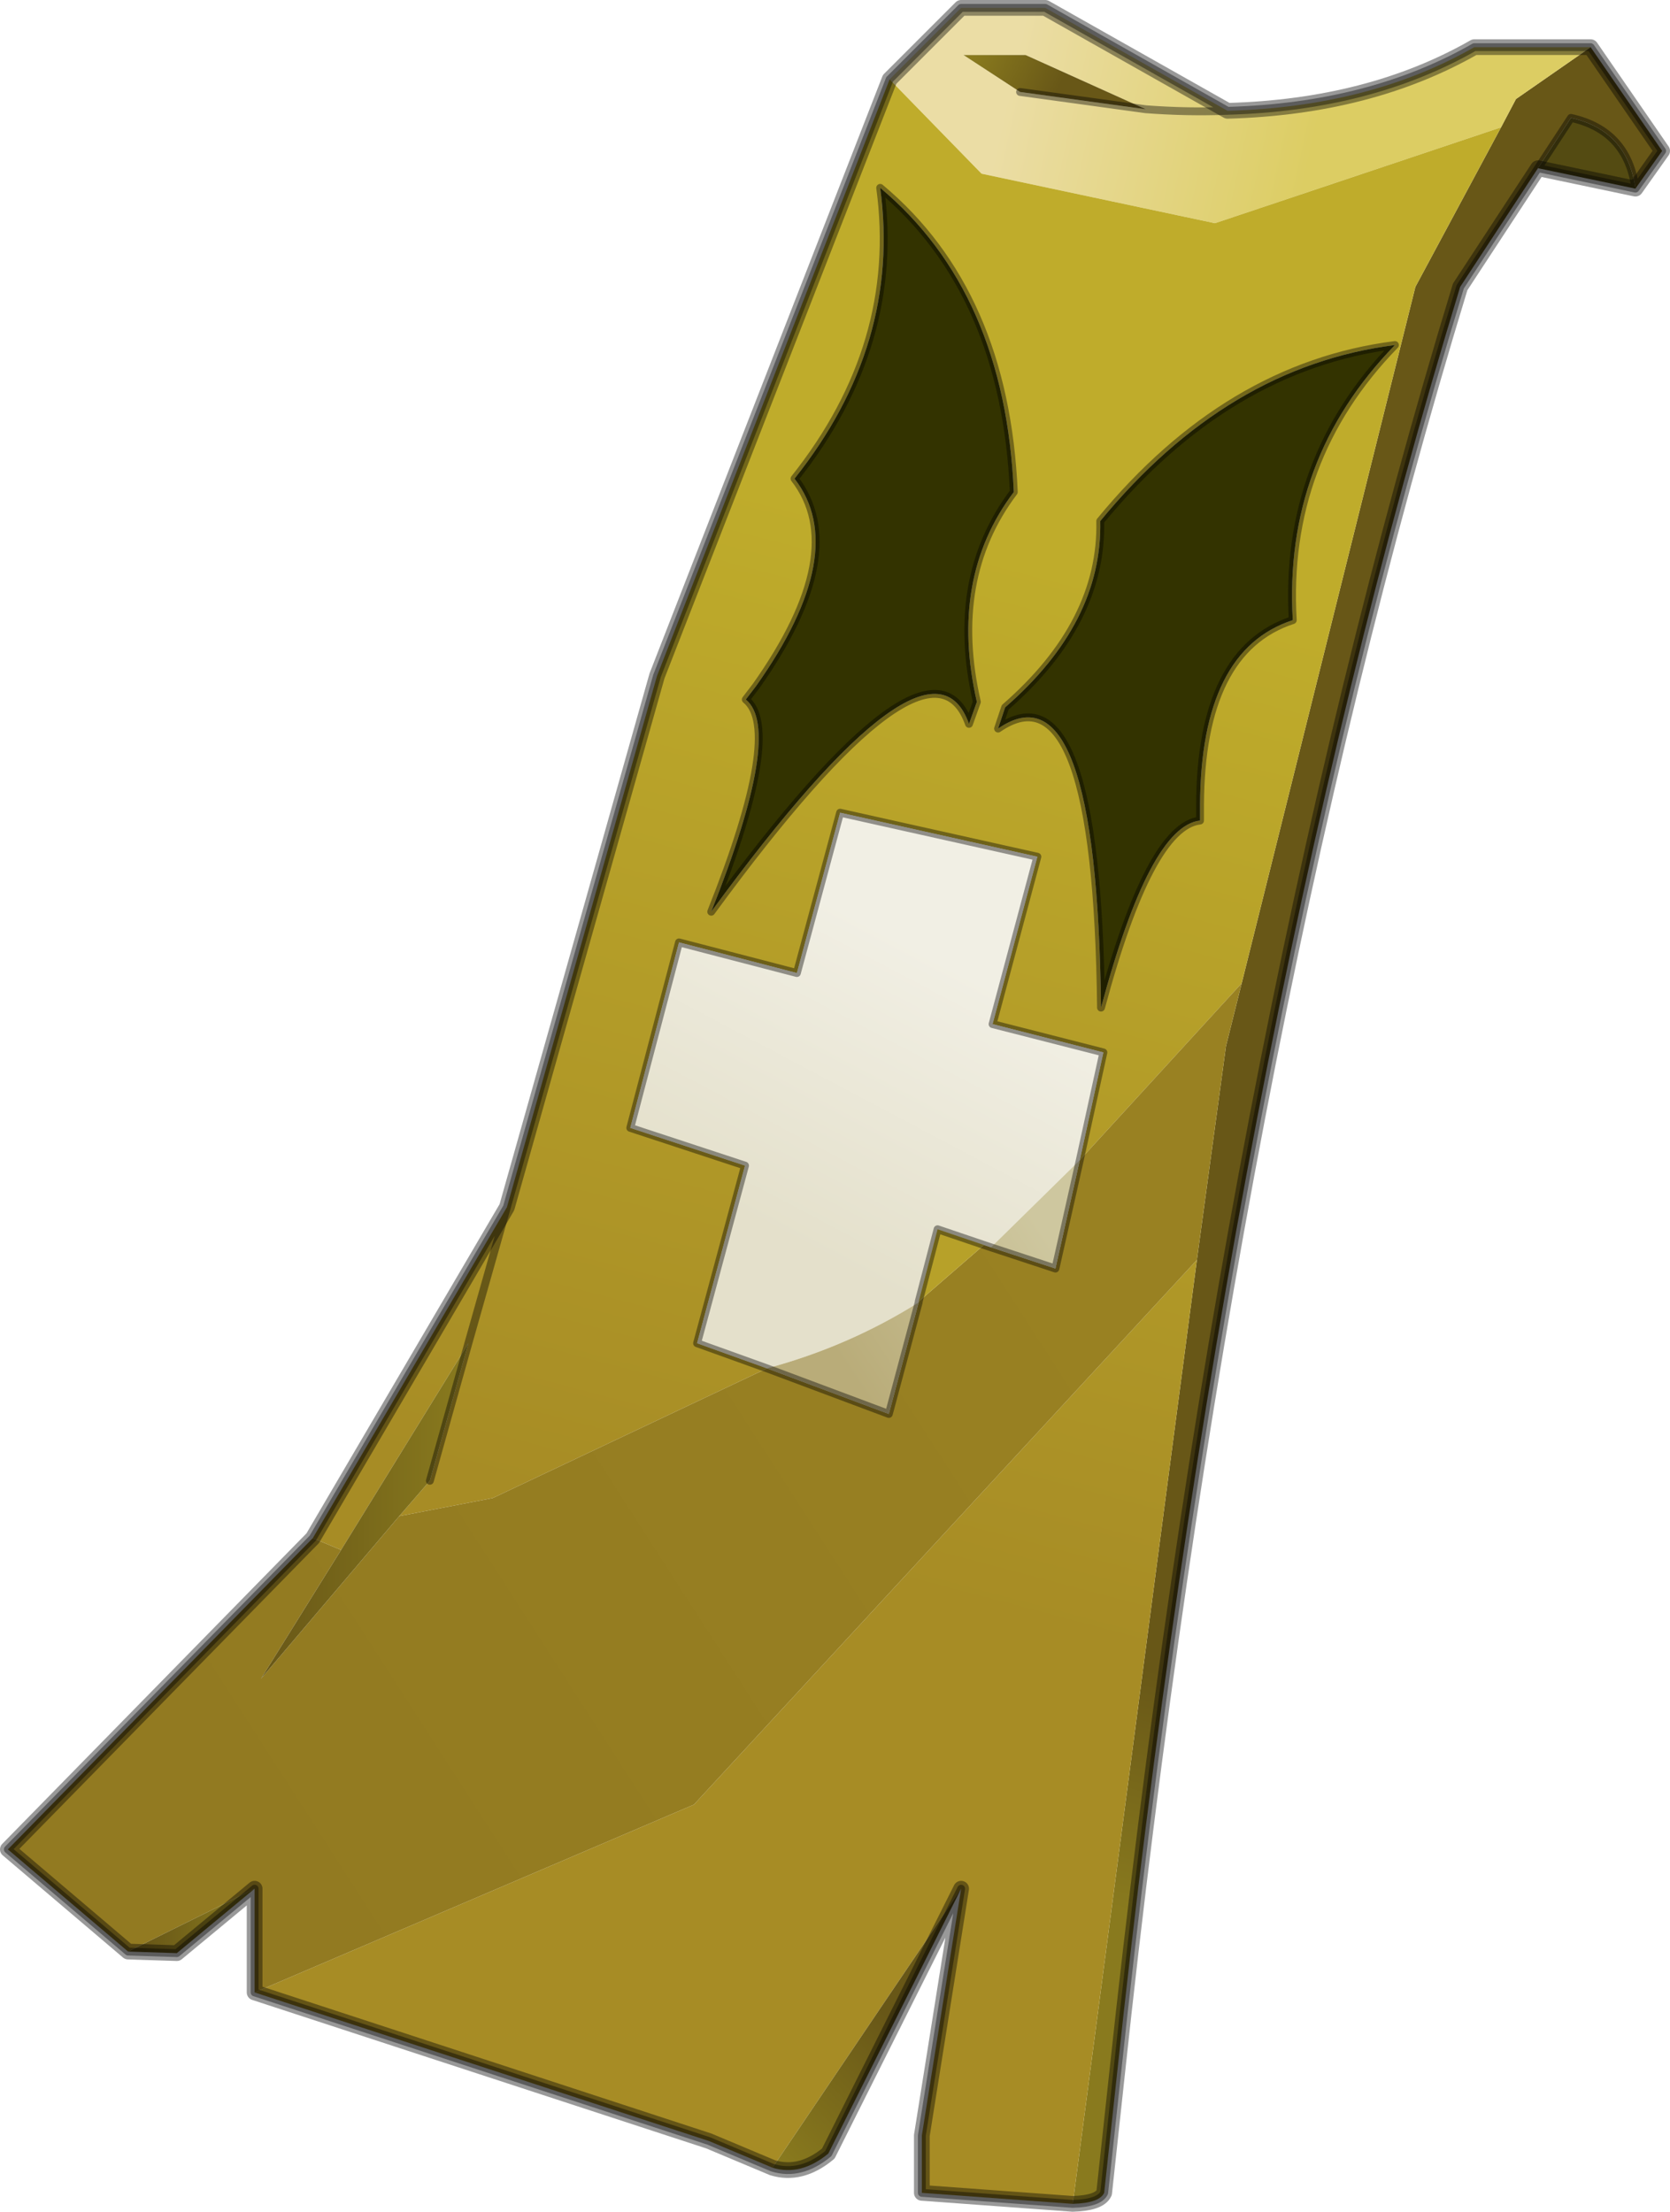 <?xml version="1.0"?>
<svg xmlns="http://www.w3.org/2000/svg" xmlns:xlink="http://www.w3.org/1999/xlink" width="106.25px" height="140.7px"><g transform="matrix(1, 0, 0, 1, -221.85, -129.6)"><use xlink:href="#object-0" width="106.25" height="140.7" transform="matrix(1, 0, 0, 1, 221.85, 129.6)"/></g><defs><g transform="matrix(1, 0, 0, 1, 53.1, 70.35)" id="object-0"><use xlink:href="#object-1" width="106.25" height="140.7" transform="matrix(1, 0, 0, 1, -53.1, -70.35)"/></g><g transform="matrix(1, 0, 0, 1, 53.1, 70.35)" id="object-1"><path fill-rule="evenodd" fill="url(#gradient-Le51f661a167063082643a191be654883)" stroke="none" d="M42.4 -62.25L43.35 -64.05L48.1 -67.35L52.65 -60.75L50.95 -58.35Q50.45 -62.05 46.85 -62.85L44.75 -59.65L39.8 -52.1Q24.9 -3.3 17.95 61.75L17.15 69.15Q16.85 69.8 15.15 69.85L23.05 9.8L24.9 -3.8L25.9 -7.8L36.95 -52.1L42.4 -62.25"/><path fill-rule="evenodd" fill="url(#gradient-Le0e90219a70693a9e1dfa32b890b45a1)" stroke="none" d="M48.1 -67.35L43.35 -64.05L42.4 -62.25L24.2 -56.15L9.35 -59.3L3.5 -65.3L8.05 -69.85L13.4 -69.85L25 -63.3Q34.05 -63.55 40.7 -67.35L48.1 -67.35M19.8 -63.4Q22.45 -63.2 25 -63.3Q22.45 -63.2 19.8 -63.4L11.8 -64.5L8.2 -66.85L12.15 -66.85L19.8 -63.4"/><path fill-rule="evenodd" fill="url(#gradient-Lb02d161f1cd3f0955f6817e5bc2a70e2)" stroke="none" d="M42.4 -62.25L36.95 -52.1L25.9 -7.8L15.6 3.45L17.1 -3.4L10.05 -5.2L12.9 -15.85L0.35 -18.65L-2.4 -8.45L-9.9 -10.4L-13 1.4L-5.7 3.8L-8.75 15.1L-4.3 16.7L-21.75 24.95L-27.7 26.1L-25.75 23.85L-23.3 15.1L-20.85 6.45L-23.3 15.1L-31.4 28.25L-33.2 27.5L-20.85 6.45L-11.3 -27.35L3.5 -65.3L9.35 -59.3L24.2 -56.15L42.4 -62.25M23.05 9.8L15.15 69.85L5.55 69.15L5.55 65.5L8.05 49.8L-3.95 67.55L-8 65.85L-36.9 56.4L-8.95 44.45L23.05 9.8M29.15 -30.9Q28.55 -41.1 35.65 -48.4Q25 -47.05 16.9 -37.2Q17.05 -30.75 10.85 -25.35L10.4 -24Q16.7 -28.35 16.95 -6.25Q20.05 -17.8 23.25 -18.15L23.25 -19.15Q23.3 -29 29.15 -30.9M11.4 -39.05Q10.85 -51.75 2.9 -58.4Q4.25 -48.45 -2.55 -39.9Q1.05 -35.25 -5 -26.7L-5.65 -25.85Q-3.25 -23.9 -7.85 -12.35Q6.05 -31.35 8.55 -24.3L9.05 -25.7Q7.25 -33.55 11.4 -39.05"/><path fill-rule="evenodd" fill="url(#gradient-Lac7bbdc215e75b83be1efd3dd7e60105)" stroke="none" d="M25.9 -7.8L24.9 -3.8L23.05 9.8L-8.95 44.45L-36.9 56.4L-36.9 49.8L-44.95 53.8L-52.6 47.3L-33.2 27.5L-31.4 28.25L-36.5 36.45L-27.7 26.1L-21.75 24.95L-4.3 16.7L3.45 19.6L5.35 12.5L5.35 12.45L9.5 8.85L9.95 9L14.05 10.35L15.6 3.45L25.9 -7.8"/><path fill-rule="evenodd" fill="#544b12" stroke="none" d="M44.75 -59.65L46.85 -62.85Q50.45 -62.05 50.95 -58.35L44.75 -59.65"/><path fill-rule="evenodd" fill="url(#gradient-Lc587fa4c93e51a5ab20771457312c083)" stroke="none" d="M19.8 -63.4L11.8 -64.5L8.2 -66.85L12.15 -66.85L19.8 -63.4"/><path fill-rule="evenodd" fill="#333300" stroke="none" d="M29.15 -30.9Q23.3 -29 23.25 -19.15L23.25 -18.15Q20.05 -17.8 16.95 -6.25Q16.7 -28.35 10.4 -24L10.85 -25.35Q17.05 -30.75 16.9 -37.2Q25 -47.05 35.65 -48.4Q28.55 -41.1 29.15 -30.9M11.4 -39.05Q7.25 -33.55 9.05 -25.7L8.55 -24.3Q6.05 -31.35 -7.85 -12.35Q-3.25 -23.9 -5.65 -25.85L-5 -26.7Q1.05 -35.25 -2.55 -39.9Q4.25 -48.45 2.9 -58.4Q10.85 -51.75 11.4 -39.05"/><path fill-rule="evenodd" fill="url(#gradient-L8e53ec5fd7f3f9ea05fa932de5836afc)" stroke="none" d="M-4.3 16.7L-8.75 15.1L-5.7 3.8L-13 1.4L-9.9 -10.4L-2.4 -8.45L0.35 -18.65L12.9 -15.85L10.05 -5.2L17.1 -3.4L15.6 3.45L9.95 9L9.5 8.85L6.55 7.85L5.35 12.45L5.35 12.5Q0.9 15.3 -4.3 16.7"/><path fill-rule="evenodd" fill="url(#gradient-Lb0b5297b693eedaf90e4fbf4082abf65)" stroke="none" d="M15.6 3.45L14.05 10.35L9.95 9L15.6 3.45M5.35 12.5L3.45 19.6L-4.3 16.7Q0.9 15.3 5.35 12.5"/><path fill-rule="evenodd" fill="#b7a129" stroke="none" d="M9.5 8.85L5.35 12.45L6.55 7.85L9.5 8.85"/><path fill-rule="evenodd" fill="url(#gradient-Le1a7c0d8ad9b7bd6c7c84baf86c6ce84)" stroke="none" d="M-27.7 26.1L-36.5 36.45L-31.4 28.25L-23.3 15.1L-25.75 23.85L-27.7 26.1"/><path fill-rule="evenodd" fill="url(#gradient-L3d3725e43f625a403ac902a92376167d)" stroke="none" d="M-44.95 53.8L-36.9 49.8L-41.85 53.9L-44.95 53.8"/><path fill-rule="evenodd" fill="url(#gradient-L7c459b79d7f83b12bc4e8e3c38f75b7d)" stroke="none" d="M8.05 49.8L-0.4 66.65Q-2.15 68.1 -3.95 67.55L8.05 49.8"/><path fill="none" stroke="#000000" stroke-opacity="0.4" stroke-width="0.5" stroke-linecap="round" stroke-linejoin="round" d="M15.15 69.85Q16.85 69.8 17.15 69.15L17.95 61.75Q24.9 -3.3 39.8 -52.1L44.75 -59.65L46.85 -62.85Q50.45 -62.05 50.95 -58.35L52.65 -60.75L48.1 -67.35L40.7 -67.35Q34.05 -63.55 25 -63.3Q22.45 -63.2 19.8 -63.4L11.8 -64.5M50.95 -58.35L44.75 -59.65M3.5 -65.3L8.05 -69.85L13.4 -69.85L25 -63.3M29.15 -30.9Q23.3 -29 23.25 -19.15L23.25 -18.15Q20.05 -17.8 16.95 -6.25Q16.7 -28.35 10.4 -24L10.85 -25.35Q17.05 -30.75 16.9 -37.2Q25 -47.05 35.65 -48.4Q28.55 -41.1 29.15 -30.9M11.4 -39.05Q10.85 -51.75 2.9 -58.4Q4.25 -48.45 -2.55 -39.9Q1.05 -35.25 -5 -26.7L-5.65 -25.85Q-3.25 -23.9 -7.85 -12.35Q6.05 -31.35 8.55 -24.3L9.05 -25.7Q7.25 -33.55 11.4 -39.05M-4.3 16.7L-8.75 15.1L-5.7 3.8L-13 1.4L-9.9 -10.4L-2.4 -8.45L0.35 -18.65L12.9 -15.85L10.05 -5.2L17.1 -3.4L15.6 3.45L14.05 10.35L9.95 9L9.5 8.85L6.55 7.85L5.35 12.45L5.35 12.5L3.45 19.6L-4.3 16.7M-33.2 27.5L-52.6 47.3L-44.95 53.8L-41.85 53.9L-36.9 49.8L-36.9 56.4L-8 65.85L-3.95 67.55Q-2.15 68.1 -0.4 66.65L8.05 49.8L5.55 65.5L5.55 69.15L15.15 69.85M-20.85 6.45L-23.3 15.1L-25.75 23.85M-33.2 27.5L-20.85 6.45L-11.3 -27.35L3.5 -65.3"/><path fill="none" stroke="#000000" stroke-opacity="0.4" stroke-width="1" stroke-linecap="round" stroke-linejoin="round" d="M52.65 -60.75L48.1 -67.35L40.7 -67.35Q34.05 -63.55 25 -63.3L13.4 -69.85L8.05 -69.85L3.5 -65.3L-11.3 -27.35L-20.85 6.45L-33.2 27.5L-52.6 47.3L-44.95 53.8L-41.85 53.9L-36.9 49.8L-36.9 56.4L-8 65.85L-3.95 67.55Q-2.15 68.1 -0.4 66.65L8.05 49.8L5.55 65.5L5.55 69.15L15.15 69.85Q16.85 69.8 17.15 69.15L17.95 61.75Q24.9 -3.3 39.8 -52.1L44.75 -59.65L50.95 -58.35L52.65 -60.75"/></g><linearGradient gradientTransform="matrix(-0.003, 0.009, -0.008, -0.002, 18.4, 43.4)" gradientUnits="userSpaceOnUse" spreadMethod="pad" id="gradient-Le51f661a167063082643a191be654883" x1="-819.2" x2="819.2"><stop offset="0" stop-color="#685717" stop-opacity="1"/><stop offset="0.988" stop-color="#897a1e" stop-opacity="1"/></linearGradient><linearGradient gradientTransform="matrix(-0.012, -0.002, 0.002, -0.009, 21, -64.5)" gradientUnits="userSpaceOnUse" spreadMethod="pad" id="gradient-Le0e90219a70693a9e1dfa32b890b45a1" x1="-819.2" x2="819.2"><stop offset="0" stop-color="#dccd63" stop-opacity="1"/><stop offset="0.988" stop-color="#ebdda5" stop-opacity="1"/></linearGradient><linearGradient gradientTransform="matrix(-0.011, 0.039, -0.034, -0.009, 4.55, -2.55)" gradientUnits="userSpaceOnUse" spreadMethod="pad" id="gradient-Lb02d161f1cd3f0955f6817e5bc2a70e2" x1="-819.2" x2="819.2"><stop offset="0" stop-color="#bfac2b" stop-opacity="1"/><stop offset="0.988" stop-color="#a78c25" stop-opacity="1"/></linearGradient><linearGradient gradientTransform="matrix(-0.034, 0.021, -0.009, -0.014, -10.95, 29.65)" gradientUnits="userSpaceOnUse" spreadMethod="pad" id="gradient-Lac7bbdc215e75b83be1efd3dd7e60105" x1="-819.2" x2="819.2"><stop offset="0" stop-color="#998122" stop-opacity="1"/><stop offset="0.988" stop-color="#927a21" stop-opacity="1"/></linearGradient><linearGradient gradientTransform="matrix(-0.003, -0.002, 0.001, -0.002, 11.75, -66.3)" gradientUnits="userSpaceOnUse" spreadMethod="pad" id="gradient-Lc587fa4c93e51a5ab20771457312c083" x1="-819.2" x2="819.2"><stop offset="0" stop-color="#685717" stop-opacity="1"/><stop offset="0.988" stop-color="#897a1e" stop-opacity="1"/></linearGradient><linearGradient gradientTransform="matrix(-0.006, 0.011, -0.017, -0.009, 2.15, -0.15)" gradientUnits="userSpaceOnUse" spreadMethod="pad" id="gradient-L8e53ec5fd7f3f9ea05fa932de5836afc" x1="-819.2" x2="819.2"><stop offset="0" stop-color="#f1efe4" stop-opacity="1"/><stop offset="0.988" stop-color="#e4e0cb" stop-opacity="1"/></linearGradient><linearGradient gradientTransform="matrix(-0.008, 0.005, -0.002, -0.003, 7.3, 12.95)" gradientUnits="userSpaceOnUse" spreadMethod="pad" id="gradient-Lb0b5297b693eedaf90e4fbf4082abf65" x1="-819.2" x2="819.2"><stop offset="0" stop-color="#cec79f" stop-opacity="1"/><stop offset="0.988" stop-color="#b9ac79" stop-opacity="1"/></linearGradient><linearGradient gradientTransform="matrix(0.008, 0, 0, 0.013, -29.9, 25.75)" gradientUnits="userSpaceOnUse" spreadMethod="pad" id="gradient-Le1a7c0d8ad9b7bd6c7c84baf86c6ce84" x1="-819.2" x2="819.2"><stop offset="0" stop-color="#685717" stop-opacity="1"/><stop offset="0.988" stop-color="#897a1e" stop-opacity="1"/></linearGradient><linearGradient gradientTransform="matrix(0.004, 0, 0, 0.003, -40.65, 51.85)" gradientUnits="userSpaceOnUse" spreadMethod="pad" id="gradient-L3d3725e43f625a403ac902a92376167d" x1="-819.2" x2="819.2"><stop offset="0" stop-color="#685717" stop-opacity="1"/><stop offset="0.988" stop-color="#897a1e" stop-opacity="1"/></linearGradient><linearGradient gradientTransform="matrix(-0.005, 0.005, -0.003, -0.003, -0.15, 62.55)" gradientUnits="userSpaceOnUse" spreadMethod="pad" id="gradient-L7c459b79d7f83b12bc4e8e3c38f75b7d" x1="-819.2" x2="819.2"><stop offset="0" stop-color="#685717" stop-opacity="1"/><stop offset="0.988" stop-color="#897a1e" stop-opacity="1"/></linearGradient></defs></svg>
